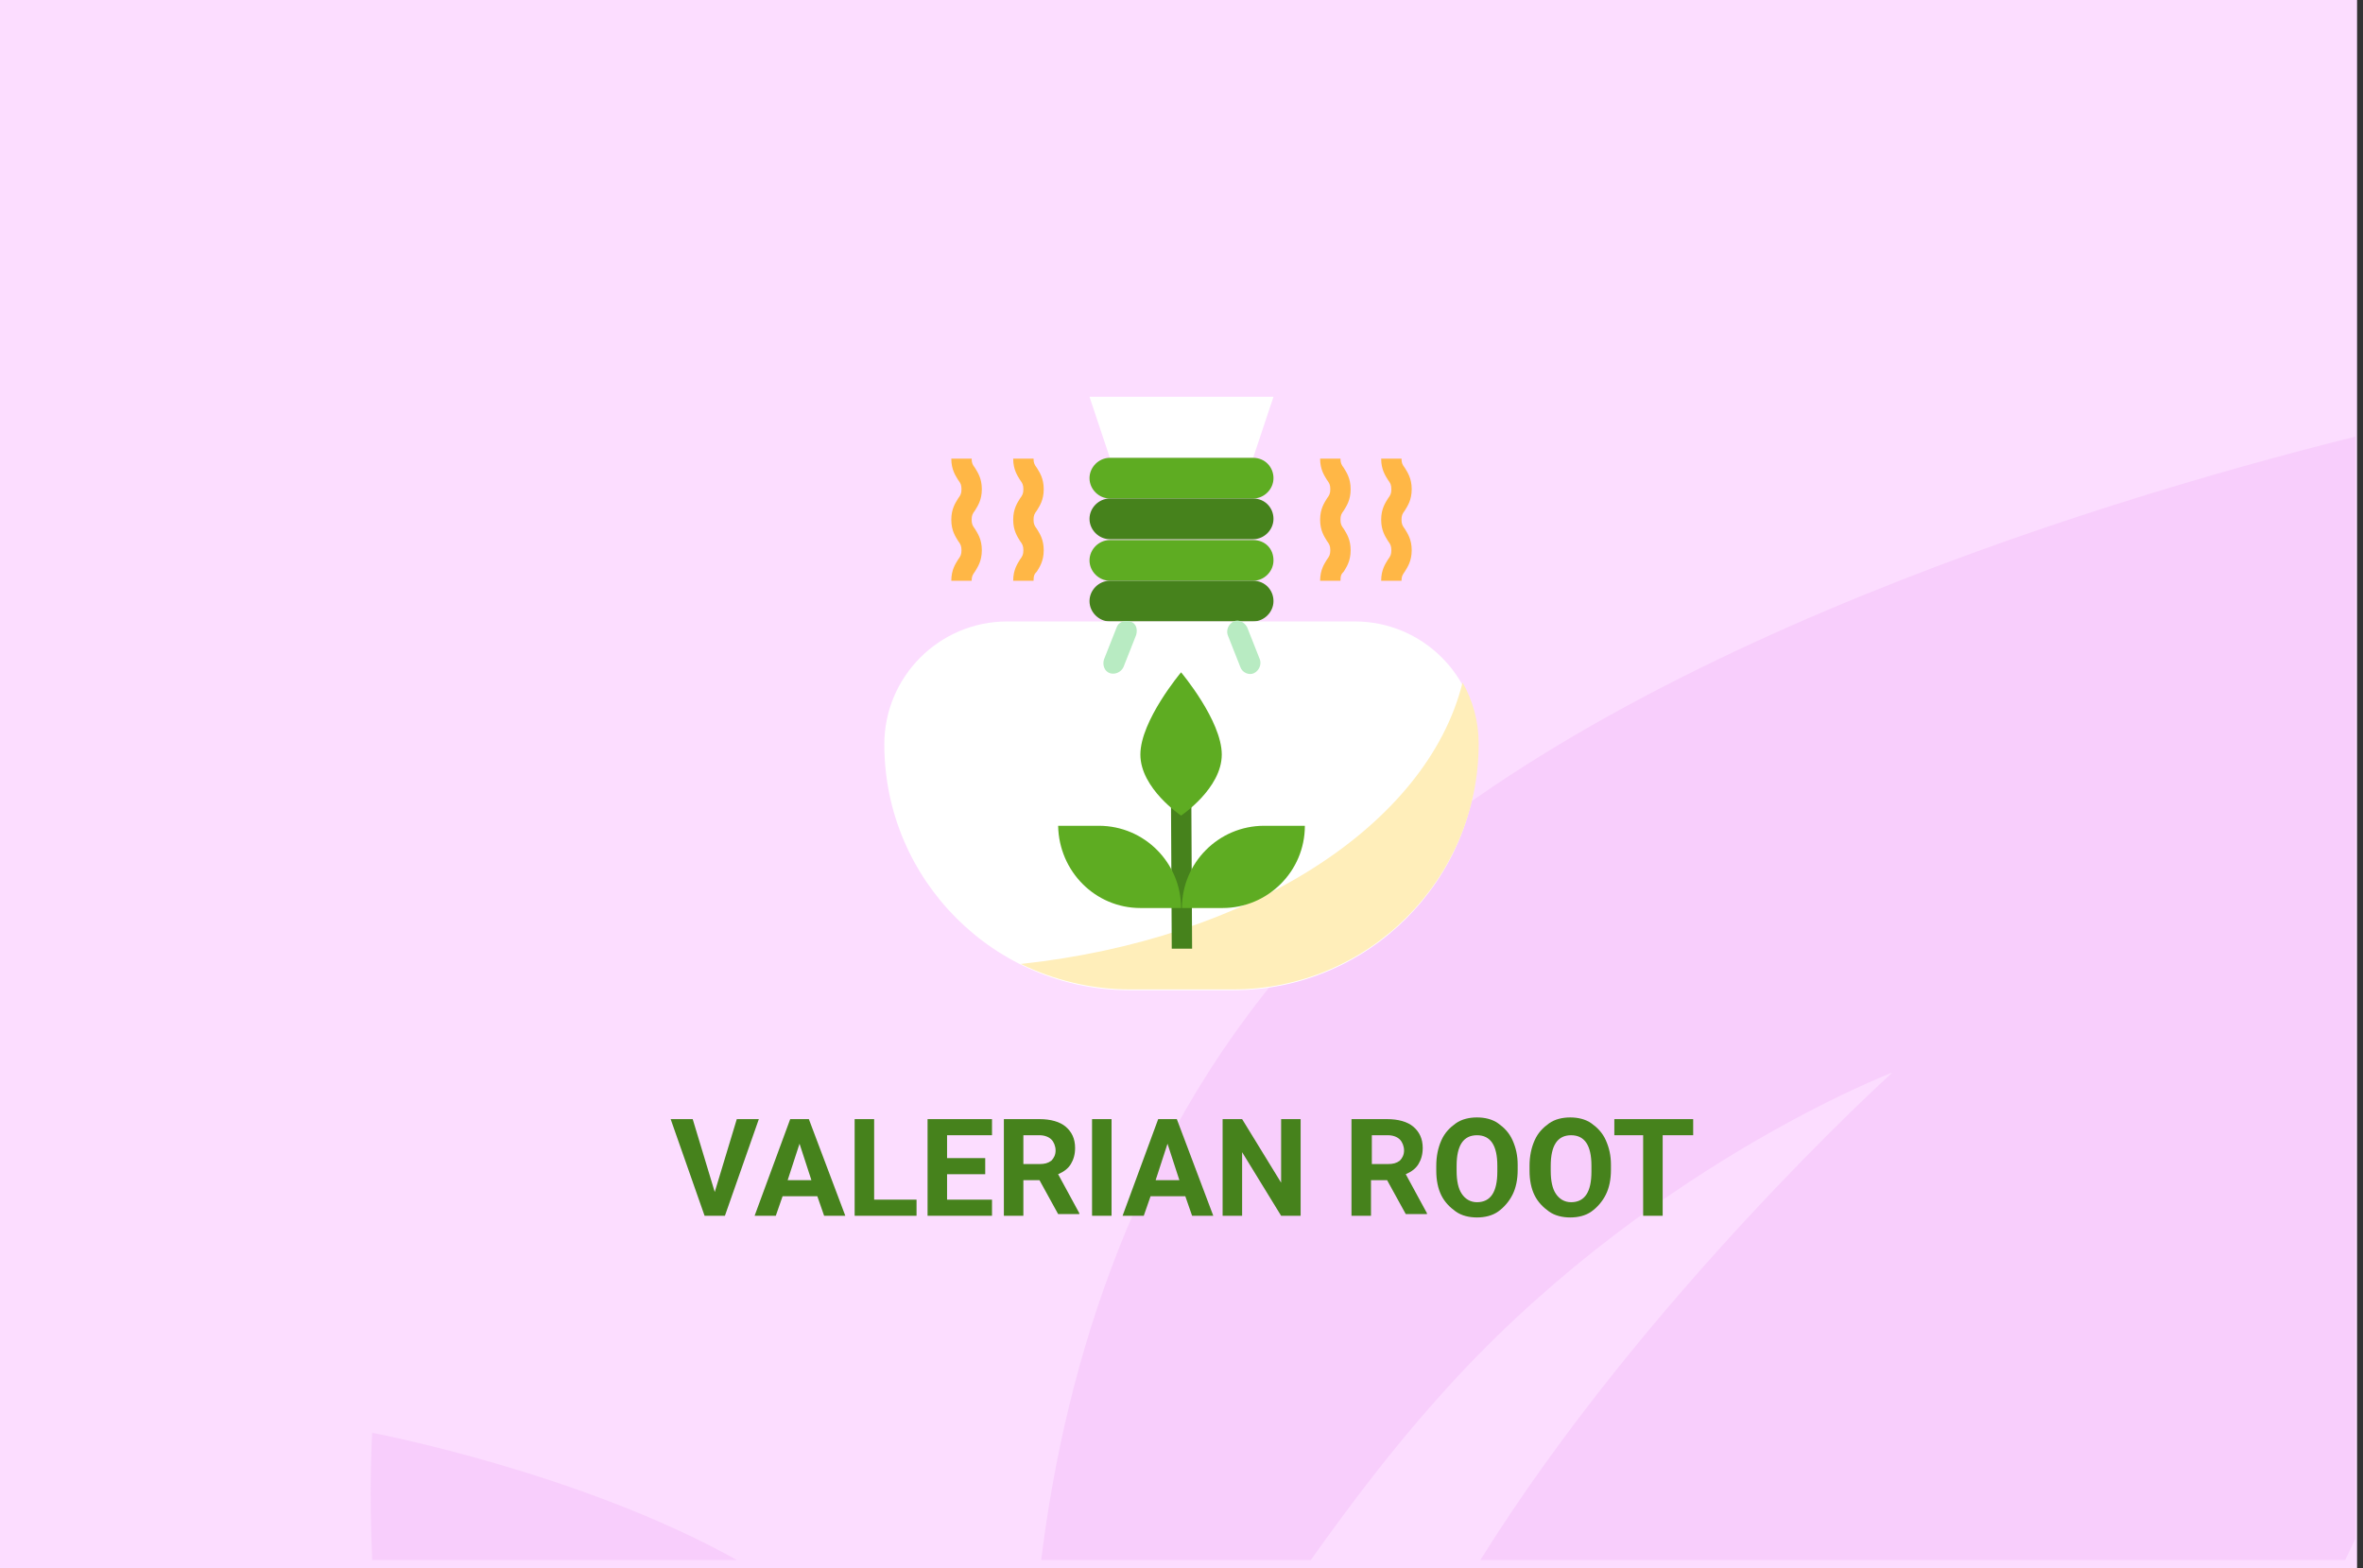 <?xml version="1.0" encoding="utf-8"?>
<!-- Generator: Adobe Illustrator 16.0.4, SVG Export Plug-In . SVG Version: 6.00 Build 0)  -->
<!DOCTYPE svg PUBLIC "-//W3C//DTD SVG 1.1//EN" "http://www.w3.org/Graphics/SVG/1.1/DTD/svg11.dtd">
<svg version="1.1" id="Слой_1" xmlns="http://www.w3.org/2000/svg" xmlns:xlink="http://www.w3.org/1999/xlink" x="0px" y="0px"
	 width="278.7px" height="185px" viewBox="0 0 278.7 185" enable-background="new 0 0 278.7 185" xml:space="preserve">
<rect x="0" y="0" width="278.7" height="185" fill="#333333" stroke="none"/>
<g id="Rectangle_756_1_" enable-background="new    ">
	<g id="Rectangle_756">
		<g>
			<rect fill="#FCDDFF" width="278" height="185"/>
		</g>
	</g>
</g>
<g id="Rectangle_757_copy_1_" enable-background="new    ">
	<g id="Rectangle_757_copy">
		<g>
			<path fill="#F8CEFC" d="M43.9,184h43c-18.6-10.4-43-15-43-15S43.5,175.2,43.9,184z M154.299,111.1
				C134,133.3,125.7,160.6,122.8,184h31.8c4.699-6.6,9.699-13.2,15-19.1c24-27.101,53.6-38.4,53.6-38.4S194,152.9,174.6,184h102
				c0.4-0.8,0.8-1.7,1.199-2.5v-130C246.1,59.4,184.1,78.5,154.299,111.1z"/>
		</g>
	</g>
</g>
<g>
	<path fill="#46821C" d="M84.3,140.6l2.6-8.6h2.6l-4,11.4h-2.4l-4-11.4h2.6L84.3,140.6z"/>
	<path fill="#46821C" d="M96.4,141.1h-4.1l-0.8,2.301H89l4.2-11.4h2.2l4.3,11.4h-2.5L96.4,141.1z M92.9,139.2h2.8l-1.4-4.3
		L92.9,139.2z"/>
	<path fill="#46821C" d="M103.1,141.5h5v1.9h-7.3V132h2.3V141.5z"/>
	<path fill="#46821C" d="M116.2,138.5h-4.5v3h5.3v1.9h-7.6V132h7.6v1.9h-5.3v2.699h4.5V138.5z"/>
	<path fill="#46821C" d="M122.6,139.2h-1.9v4.2h-2.3V132h4.2c1.3,0,2.4,0.3,3.1,0.9c0.7,0.6,1.1,1.399,1.1,2.5
		c0,0.8-0.2,1.399-0.5,1.899c-0.3,0.5-0.8,0.9-1.5,1.2l2.5,4.6v0.101h-2.5L122.6,139.2z M120.7,137.3h1.9c0.6,0,1-0.1,1.4-0.399
		c0.3-0.301,0.5-0.7,0.5-1.2s-0.2-1-0.5-1.3c-0.3-0.301-0.8-0.5-1.4-0.5h-1.9V137.3z"/>
	<path fill="#46821C" d="M131.1,143.4h-2.3V132h2.3V143.4z"/>
	<path fill="#46821C" d="M139.8,141.1h-4.1l-0.8,2.301h-2.5l4.2-11.4h2.2l4.3,11.4h-2.5L139.8,141.1z M136.3,139.2h2.8l-1.4-4.3
		L136.3,139.2z"/>
	<path fill="#46821C" d="M153.4,143.4h-2.3l-4.6-7.5v7.5H144.2V132h2.301l4.6,7.5V132h2.3V143.4z"/>
	<path fill="#46821C" d="M163.6,139.2h-1.9v4.2h-2.3V132h4.2c1.3,0,2.4,0.3,3.1,0.9c0.7,0.6,1.1,1.399,1.1,2.5
		c0,0.8-0.199,1.399-0.5,1.899c-0.299,0.5-0.799,0.9-1.5,1.2l2.5,4.6v0.101h-2.5L163.6,139.2z M161.799,137.3h1.9
		c0.6,0,1-0.1,1.4-0.399c0.3-0.301,0.5-0.7,0.5-1.2s-0.2-1-0.5-1.3c-0.301-0.301-0.801-0.5-1.4-0.5h-1.9V137.3z"/>
	<path fill="#46821C" d="M179,138c0,1.1-0.201,2.1-0.601,2.9c-0.399,0.8-1,1.5-1.7,2c-0.699,0.5-1.6,0.699-2.5,0.699
		s-1.8-0.199-2.5-0.699C171,142.4,170.4,141.8,170,141c-0.4-0.8-0.601-1.8-0.601-2.9v-0.6c0-1.1,0.2-2.1,0.601-3
		c0.399-0.9,1-1.5,1.699-2c0.7-0.5,1.6-0.7,2.5-0.7s1.801,0.2,2.5,0.7c0.7,0.5,1.301,1.1,1.7,2s0.601,1.8,0.601,2.9V138z
		 M176.6,137.5c0-1.2-0.2-2.1-0.6-2.7c-0.4-0.6-1-0.899-1.801-0.899c-0.8,0-1.4,0.3-1.8,0.899c-0.399,0.601-0.601,1.5-0.601,2.7v0.6
		c0,1.2,0.201,2.101,0.601,2.7c0.399,0.601,1,1,1.8,1c0.801,0,1.4-0.3,1.801-0.899c0.399-0.601,0.6-1.5,0.6-2.7V137.5z"/>
	<path fill="#46821C" d="M190,138c0,1.1-0.201,2.1-0.601,2.9c-0.399,0.8-1,1.5-1.7,2c-0.699,0.5-1.6,0.699-2.5,0.699
		s-1.8-0.199-2.5-0.699C182,142.4,181.4,141.8,181,141c-0.4-0.8-0.601-1.8-0.601-2.9v-0.6c0-1.1,0.2-2.1,0.601-3
		c0.399-0.9,1-1.5,1.699-2c0.7-0.5,1.6-0.7,2.5-0.7s1.801,0.2,2.5,0.7c0.7,0.5,1.301,1.1,1.7,2s0.601,1.8,0.601,2.9V138z
		 M187.7,137.5c0-1.2-0.199-2.1-0.6-2.7c-0.4-0.6-1-0.899-1.801-0.899c-0.799,0-1.399,0.3-1.799,0.899
		c-0.4,0.601-0.601,1.5-0.601,2.7v0.6c0,1.2,0.2,2.101,0.601,2.7c0.399,0.601,1,1,1.799,1c0.801,0,1.4-0.3,1.801-0.899
		c0.4-0.601,0.6-1.5,0.6-2.7V137.5z"/>
	<path fill="#46821C" d="M199.6,133.9h-3.5v9.5h-2.301v-9.5H190.4V132h9.3v1.9H199.6z"/>
</g>
<g>
	<path fill="#FFFFFF" d="M147.799,54H130.9l-2.4-7.2h21.7L147.799,54z"/>
	<path fill="#5EAC22" d="M147.799,54H130.9c-1.3,0-2.4,1.1-2.4,2.4c0,1.3,1.1,2.4,2.4,2.4h16.899c1.301,0,2.4-1.1,2.4-2.4
		C150.2,55.1,149.2,54,147.799,54z"/>
	<path fill="#46821C" d="M147.799,58.8H130.9c-1.3,0-2.4,1.1-2.4,2.4c0,1.3,1.1,2.4,2.4,2.4h16.899c1.301,0,2.4-1.1,2.4-2.4
		C150.2,59.9,149.2,58.8,147.799,58.8z"/>
	<path fill="#5EAC22" d="M147.799,63.7H130.9c-1.3,0-2.4,1.1-2.4,2.4c0,1.3,1.1,2.4,2.4,2.4h16.899c1.301,0,2.4-1.1,2.4-2.4
		C150.2,64.7,149.2,63.7,147.799,63.7z"/>
	<path fill="#46821C" d="M147.799,68.5H130.9c-1.3,0-2.4,1.1-2.4,2.4c0,1.3,1.1,2.4,2.4,2.4h16.899c1.301,0,2.4-1.1,2.4-2.4
		C150.2,69.6,149.2,68.5,147.799,68.5z"/>
	<path fill="#FFFFFF" d="M145.4,116.8h-12.1c-16,0-29-13-29-29c0-8,6.5-14.5,14.5-14.5h41c8,0,14.5,6.5,14.5,14.5
		C174.4,103.8,161.4,116.8,145.4,116.8z"/>
	<path fill="#FFEEBA" d="M120.4,113.7c3.9,1.899,8.3,3,12.9,3h12.1c16,0,29-13,29-29c0-2.6-0.7-5.1-1.899-7.2
		C168.299,97.4,147.299,110.8,120.4,113.7L120.4,113.7z"/>
	<path fill="#46821C" d="M138.1,92.6h2.4l0.1,19.3h-2.4L138.1,92.6z"/>
	<path fill="#5EAC22" d="M144.1,89c0,4-4.8,7.2-4.8,7.2s-4.8-3.2-4.8-7.2s4.8-9.7,4.8-9.7S144.1,85,144.1,89z"/>
	<path fill="#5EAC22" d="M144.2,107.1h-4.8c0-5.3,4.3-9.699,9.7-9.699h4.8C153.9,102.8,149.5,107.1,144.2,107.1z"/>
	<path fill="#5EAC22" d="M134.5,107.1h4.8c0-5.3-4.3-9.699-9.7-9.699h-4.8C124.9,102.8,129.2,107.1,134.5,107.1z"/>
	<path fill="#B8EBC2" d="M130.9,79.4c-0.6-0.2-0.9-0.9-0.7-1.6l1.5-3.8c0.2-0.6,0.9-0.9,1.6-0.7c0.7,0.2,0.9,0.9,0.7,1.6l-1.5,3.8
		C132.2,79.3,131.5,79.6,130.9,79.4z"/>
	<path fill="#B8EBC2" d="M146.299,78.7l-1.5-3.8c-0.199-0.6,0.101-1.3,0.701-1.6c0.6-0.3,1.299,0.1,1.6,0.7l1.5,3.8
		c0.199,0.6-0.1,1.3-0.7,1.6C147.299,79.7,146.5,79.3,146.299,78.7z"/>
	<g>
		<path fill="#FFB746" d="M114.6,68.5h-2.4c0-1.3,0.5-2,0.8-2.5c0.3-0.4,0.4-0.6,0.4-1.1s-0.1-0.7-0.4-1.1c-0.3-0.5-0.8-1.2-0.8-2.5
			c0-1.3,0.5-2,0.8-2.5c0.3-0.4,0.4-0.6,0.4-1.1s-0.1-0.7-0.4-1.1c-0.3-0.5-0.8-1.2-0.8-2.5h2.4c0,0.5,0.1,0.7,0.4,1.1
			c0.3,0.5,0.8,1.2,0.8,2.5c0,1.3-0.5,2-0.8,2.5c-0.3,0.4-0.4,0.6-0.4,1.1s0.1,0.7,0.4,1.1c0.3,0.5,0.8,1.2,0.8,2.5
			c0,1.3-0.5,2-0.8,2.5C114.8,67.7,114.6,67.9,114.6,68.5z"/>
		<path fill="#FFB746" d="M121.9,68.5h-2.4c0-1.3,0.5-2,0.8-2.5c0.3-0.4,0.4-0.6,0.4-1.1s-0.1-0.7-0.4-1.1c-0.3-0.5-0.8-1.2-0.8-2.5
			c0-1.3,0.5-2,0.8-2.5c0.3-0.4,0.4-0.6,0.4-1.1s-0.1-0.7-0.4-1.1c-0.3-0.5-0.8-1.2-0.8-2.5h2.4c0,0.5,0.1,0.7,0.4,1.1
			c0.3,0.5,0.8,1.2,0.8,2.5c0,1.3-0.5,2-0.8,2.5c-0.3,0.4-0.4,0.6-0.4,1.1s0.1,0.7,0.4,1.1c0.3,0.5,0.8,1.2,0.8,2.5
			c0,1.3-0.5,2-0.8,2.5C122,67.7,121.9,67.9,121.9,68.5z"/>
		<path fill="#FFB746" d="M158.1,68.5h-2.4c0-1.3,0.5-2,0.801-2.5c0.299-0.4,0.399-0.6,0.399-1.1s-0.101-0.7-0.399-1.1
			c-0.301-0.5-0.801-1.2-0.801-2.5c0-1.3,0.5-2,0.801-2.5c0.299-0.4,0.399-0.6,0.399-1.1s-0.101-0.7-0.399-1.1
			c-0.301-0.5-0.801-1.2-0.801-2.5h2.4c0,0.5,0.1,0.7,0.4,1.1c0.299,0.5,0.799,1.2,0.799,2.5c0,1.3-0.5,2-0.799,2.5
			c-0.301,0.4-0.4,0.6-0.4,1.1s0.1,0.7,0.4,1.1c0.299,0.5,0.799,1.2,0.799,2.5c0,1.3-0.5,2-0.799,2.5
			C158.2,67.7,158.1,67.9,158.1,68.5z"/>
		<path fill="#FFB746" d="M165.299,68.5H162.9c0-1.3,0.5-2,0.8-2.5c0.301-0.4,0.4-0.6,0.4-1.1s-0.1-0.7-0.4-1.1
			c-0.3-0.5-0.8-1.2-0.8-2.5c0-1.3,0.5-2,0.8-2.5c0.301-0.4,0.4-0.6,0.4-1.1s-0.1-0.7-0.4-1.1c-0.3-0.5-0.8-1.2-0.8-2.5h2.399
			c0,0.5,0.101,0.7,0.4,1.1c0.301,0.5,0.801,1.2,0.801,2.5c0,1.3-0.5,2-0.801,2.5c-0.3,0.4-0.4,0.6-0.4,1.1s0.101,0.7,0.4,1.1
			c0.301,0.5,0.801,1.2,0.801,2.5c0,1.3-0.5,2-0.801,2.5C165.5,67.7,165.299,67.9,165.299,68.5z"/>
	</g>
</g>
</svg>
